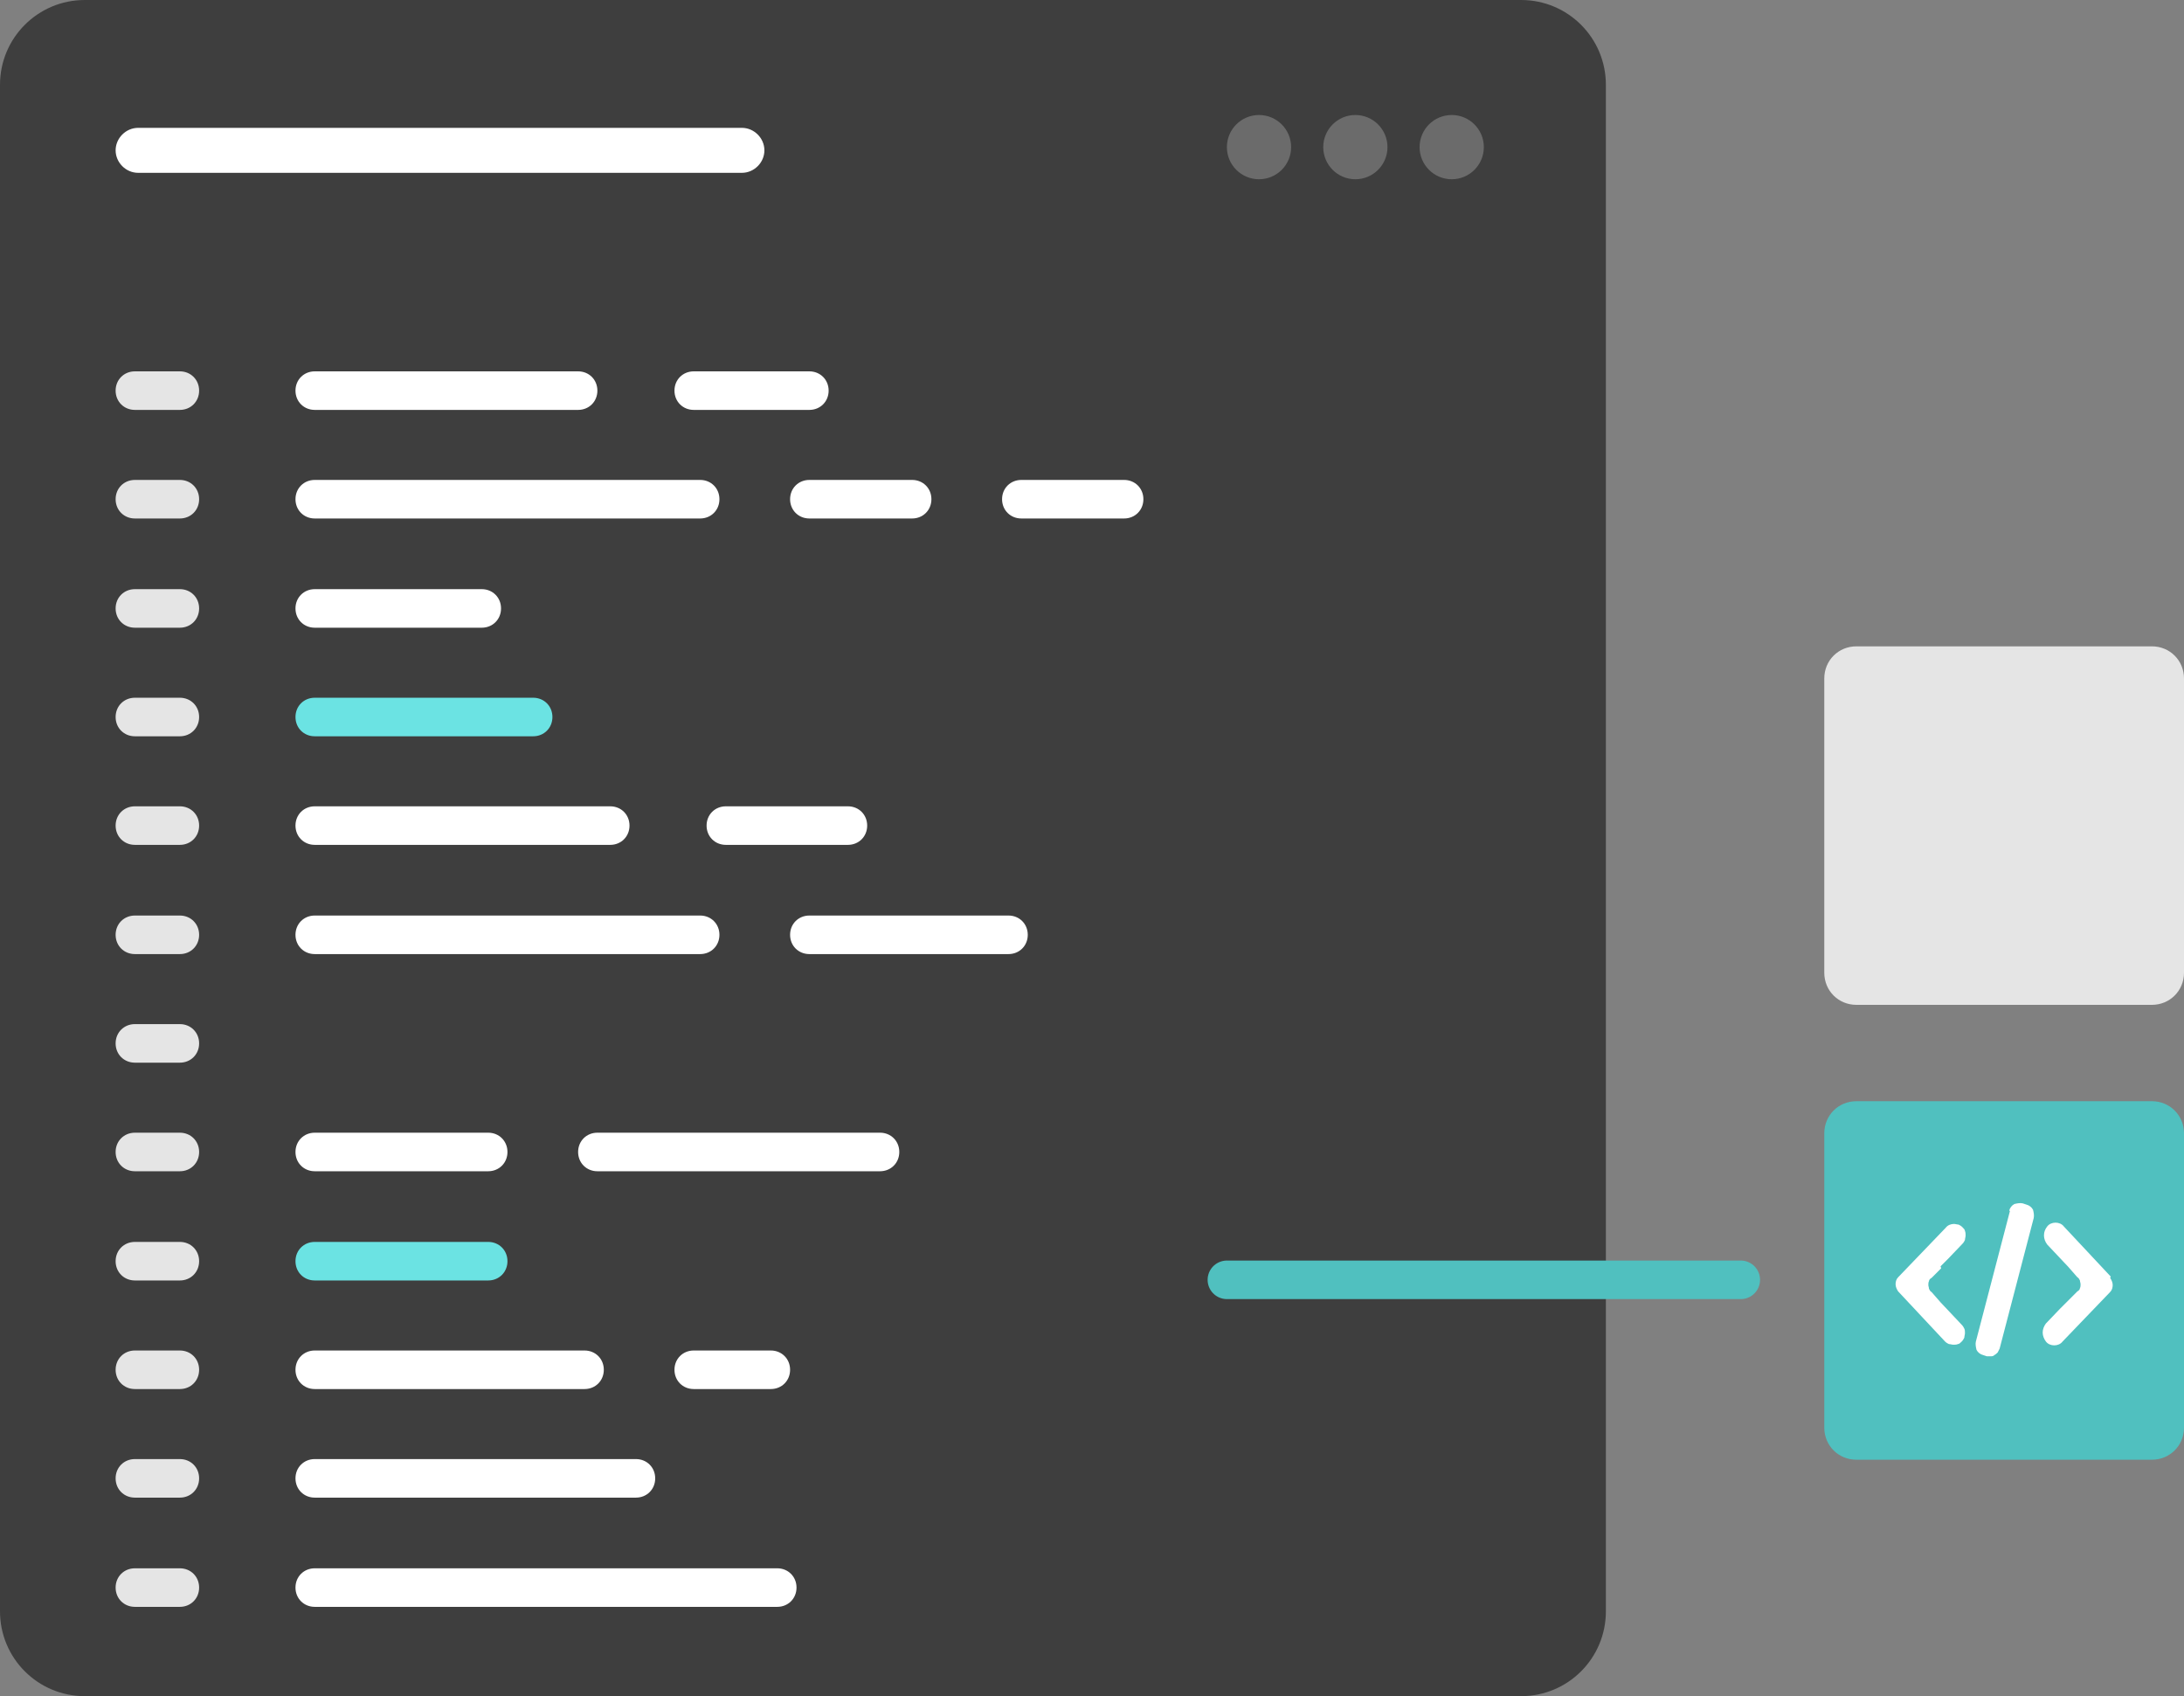 <?xml version="1.0" encoding="UTF-8"?><svg id="_Слой_1" xmlns="http://www.w3.org/2000/svg" viewBox="0 0 340 264"><rect x="0" y="0" width="340" height="264" fill="#808080" stroke="none"/><defs><style>.cls-1,.cls-2{fill:#fff;}.cls-3{fill:#50c0bf;}.cls-4{fill:#6be3e3;}.cls-2{fill-rule:evenodd;}.cls-5{fill:#3e3e3e;}.cls-6{fill:#6b6b6b;}.cls-7{fill:#e5e5e5;}.cls-8{fill:none;stroke:#50c0bf;stroke-linecap:round;stroke-width:6px;}</style></defs><path class="cls-5" d="M13.2,0H236.8c7.3,0,13.2,5.9,13.2,13.2V250.8c0,7.3-5.9,13.2-13.2,13.2H13.2c-7.3,0-13.2-5.9-13.2-13.2V13.2C0,5.9,5.9,0,13.2,0Z"/><path class="cls-8" d="M191,199.2h80"/><path class="cls-3" d="M289,171.4h46c2.8,0,5,2.2,5,5v45.8c0,2.8-2.2,5-5,5h-46c-2.8,0-5-2.2-5-5v-45.8c0-2.8,2.2-5,5-5Z"/><path class="cls-7" d="M289,100.6h46c2.8,0,5,2.2,5,5v45.8c0,2.8-2.2,5-5,5h-46c-2.8,0-5-2.2-5-5v-45.8c0-2.8,2.2-5,5-5Z"/><ellipse class="cls-6" cx="196" cy="22.9" rx="5" ry="5"/><ellipse class="cls-6" cx="211" cy="22.9" rx="5" ry="5"/><ellipse class="cls-6" cx="226" cy="22.9" rx="5" ry="5"/><path class="cls-1" d="M21.5,19.9H115.5c1.9,0,3.5,1.6,3.5,3.5h0c0,1.9-1.6,3.5-3.5,3.5H21.5c-1.9,0-3.5-1.6-3.5-3.5h0c0-1.9,1.6-3.5,3.5-3.5Z"/><path class="cls-7" d="M21,57.8h7c1.7,0,3,1.3,3,3h0c0,1.7-1.3,3-3,3h-7c-1.7,0-3-1.3-3-3h0c0-1.7,1.3-3,3-3Z"/><path class="cls-7" d="M21,210.2h7c1.7,0,3,1.3,3,3h0c0,1.7-1.3,3-3,3h-7c-1.7,0-3-1.3-3-3h0c0-1.7,1.3-3,3-3Z"/><path class="cls-7" d="M21,227.1h7c1.7,0,3,1.3,3,3h0c0,1.7-1.3,3-3,3h-7c-1.7,0-3-1.3-3-3h0c0-1.7,1.3-3,3-3Z"/><path class="cls-7" d="M21,244.1h7c1.7,0,3,1.3,3,3h0c0,1.7-1.3,3-3,3h-7c-1.7,0-3-1.3-3-3h0c0-1.7,1.3-3,3-3Z"/><path class="cls-7" d="M21,74.7h7c1.7,0,3,1.3,3,3h0c0,1.7-1.3,3-3,3h-7c-1.7,0-3-1.3-3-3h0c0-1.7,1.3-3,3-3Z"/><path class="cls-7" d="M21,142.5h7c1.7,0,3,1.3,3,3h0c0,1.7-1.3,3-3,3h-7c-1.7,0-3-1.3-3-3h0c0-1.7,1.3-3,3-3Z"/><path class="cls-7" d="M21,159.4h7c1.7,0,3,1.3,3,3h0c0,1.7-1.3,3-3,3h-7c-1.7,0-3-1.3-3-3h0c0-1.7,1.3-3,3-3Z"/><path class="cls-7" d="M21,125.5h7c1.7,0,3,1.3,3,3h0c0,1.7-1.3,3-3,3h-7c-1.7,0-3-1.3-3-3h0c0-1.7,1.3-3,3-3Z"/><path class="cls-7" d="M21,91.7h7c1.7,0,3,1.3,3,3h0c0,1.7-1.3,3-3,3h-7c-1.7,0-3-1.3-3-3h0c0-1.7,1.3-3,3-3Z"/><path class="cls-7" d="M21,176.3h7c1.7,0,3,1.3,3,3h0c0,1.7-1.3,3-3,3h-7c-1.7,0-3-1.3-3-3h0c0-1.7,1.3-3,3-3Z"/><path class="cls-7" d="M21,108.6h7c1.7,0,3,1.3,3,3h0c0,1.7-1.3,3-3,3h-7c-1.7,0-3-1.3-3-3h0c0-1.7,1.3-3,3-3Z"/><path class="cls-7" d="M21,193.3h7c1.7,0,3,1.3,3,3h0c0,1.7-1.3,3-3,3h-7c-1.7,0-3-1.3-3-3h0c0-1.7,1.3-3,3-3Z"/><path class="cls-1" d="M49,57.8h41c1.7,0,3,1.3,3,3h0c0,1.7-1.3,3-3,3H49c-1.7,0-3-1.3-3-3h0c0-1.7,1.3-3,3-3Z"/><path class="cls-1" d="M49,210.2h42c1.7,0,3,1.3,3,3h0c0,1.7-1.3,3-3,3H49c-1.7,0-3-1.3-3-3h0c0-1.7,1.3-3,3-3Z"/><path class="cls-1" d="M49,244.1H121c1.7,0,3,1.3,3,3h0c0,1.7-1.3,3-3,3H49c-1.7,0-3-1.3-3-3h0c0-1.7,1.3-3,3-3Z"/><path class="cls-1" d="M49,227.1h50c1.7,0,3,1.3,3,3h0c0,1.7-1.3,3-3,3H49c-1.7,0-3-1.3-3-3h0c0-1.7,1.3-3,3-3Z"/><path class="cls-1" d="M108,210.2h12c1.7,0,3,1.3,3,3h0c0,1.7-1.3,3-3,3h-12c-1.7,0-3-1.3-3-3h0c0-1.7,1.3-3,3-3Z"/><path class="cls-1" d="M49,74.7h60c1.7,0,3,1.3,3,3h0c0,1.7-1.3,3-3,3H49c-1.7,0-3-1.3-3-3h0c0-1.7,1.3-3,3-3Z"/><path class="cls-1" d="M49,142.5h60c1.7,0,3,1.3,3,3h0c0,1.7-1.3,3-3,3H49c-1.7,0-3-1.3-3-3h0c0-1.7,1.3-3,3-3Z"/><path class="cls-1" d="M49,125.5h46c1.7,0,3,1.3,3,3h0c0,1.7-1.3,3-3,3H49c-1.7,0-3-1.3-3-3h0c0-1.7,1.3-3,3-3Z"/><path class="cls-1" d="M49,91.7h26c1.7,0,3,1.3,3,3h0c0,1.7-1.3,3-3,3h-26c-1.7,0-3-1.3-3-3h0c0-1.7,1.3-3,3-3Z"/><path class="cls-1" d="M49,176.3h27c1.7,0,3,1.3,3,3h0c0,1.7-1.3,3-3,3h-27c-1.7,0-3-1.3-3-3h0c0-1.7,1.3-3,3-3Z"/><path class="cls-1" d="M93,176.3h44c1.7,0,3,1.3,3,3h0c0,1.7-1.3,3-3,3h-44c-1.7,0-3-1.3-3-3h0c0-1.7,1.3-3,3-3Z"/><path class="cls-4" d="M49,108.6h34c1.7,0,3,1.3,3,3h0c0,1.7-1.3,3-3,3H49c-1.7,0-3-1.3-3-3h0c0-1.7,1.3-3,3-3Z"/><path class="cls-4" d="M49,193.3h27c1.7,0,3,1.3,3,3h0c0,1.7-1.3,3-3,3h-27c-1.7,0-3-1.3-3-3h0c0-1.7,1.3-3,3-3Z"/><path class="cls-1" d="M108,57.8h18c1.7,0,3,1.3,3,3h0c0,1.7-1.3,3-3,3h-18c-1.7,0-3-1.3-3-3h0c0-1.7,1.3-3,3-3Z"/><path class="cls-1" d="M126,74.7h16c1.7,0,3,1.3,3,3h0c0,1.7-1.3,3-3,3h-16c-1.7,0-3-1.3-3-3h0c0-1.7,1.3-3,3-3Z"/><path class="cls-1" d="M126,142.5h31c1.7,0,3,1.3,3,3h0c0,1.7-1.3,3-3,3h-31c-1.7,0-3-1.3-3-3h0c0-1.7,1.3-3,3-3Z"/><path class="cls-1" d="M159,74.7h16c1.7,0,3,1.3,3,3h0c0,1.7-1.3,3-3,3h-16c-1.7,0-3-1.3-3-3h0c0-1.7,1.3-3,3-3Z"/><path class="cls-1" d="M113,125.5h19c1.7,0,3,1.3,3,3h0c0,1.7-1.3,3-3,3h-19c-1.7,0-3-1.3-3-3h0c0-1.7,1.3-3,3-3Z"/><path class="cls-2" d="M328.6,198.7l-7.3-7.8c-.3-.4-.8-.6-1.3-.6-.5,0-1,.2-1.3,.6-.3,.4-.5,.8-.5,1.4,0,.5,.2,1,.5,1.4l3.3,3.5s1.4,1.6,1.4,1.6c.2,.1,.3,.3,.4,.5,0,.2,.1,.4,.1,.6s0,.4-.1,.6c0,.2-.2,.4-.4,.5l-1.5,1.5-1.2,1.2-2.2,2.3c-.3,.4-.5,.9-.5,1.4,0,.5,.2,1,.5,1.4,.3,.4,.8,.6,1.3,.6,.5,0,1-.2,1.3-.6l7.4-7.7c.3-.3,.4-.7,.4-1.1,0-.4-.2-.8-.4-1.1h0Z"/><path class="cls-1" d="M312.9,188.5l-5.3,20.3c-.1,.4,0,.9,.1,1.3,.2,.4,.6,.7,1,.8l.6,.2c.2,0,.4,0,.6,0,.2,0,.4,0,.6-.2,.2-.1,.4-.3,.5-.4,.1-.2,.2-.4,.3-.6l5.3-20.3c.1-.4,0-.9-.1-1.3-.2-.4-.6-.7-1-.8l-.6-.2c-.4-.1-.9,0-1.3,.1-.4,.2-.7,.6-.8,1Z"/><path class="cls-2" d="M302.1,197.1l1.2-1.2,2.2-2.3c.2-.2,.3-.4,.4-.6,0-.2,.1-.5,.1-.7s0-.5-.1-.7c0-.2-.2-.4-.4-.6-.2-.2-.4-.3-.6-.4-.2,0-.5-.1-.7-.1-.5,0-1,.2-1.3,.6l-7.4,7.7c-.3,.3-.4,.7-.4,1.1,0,.4,.2,.8,.4,1.1l7.3,7.8c.2,.2,.4,.3,.6,.4,.2,0,.5,.1,.7,.1,.2,0,.5,0,.7-.1,.2,0,.4-.2,.6-.4,.2-.2,.3-.4,.4-.6,0-.2,.1-.5,.1-.7,0-.3,0-.5-.1-.7s-.2-.4-.4-.6l-3.3-3.5-1.4-1.6c-.2-.1-.3-.3-.4-.5,0-.2-.1-.4-.1-.6s0-.4,.1-.6c0-.2,.2-.4,.4-.5l1.5-1.5Z"/></svg>